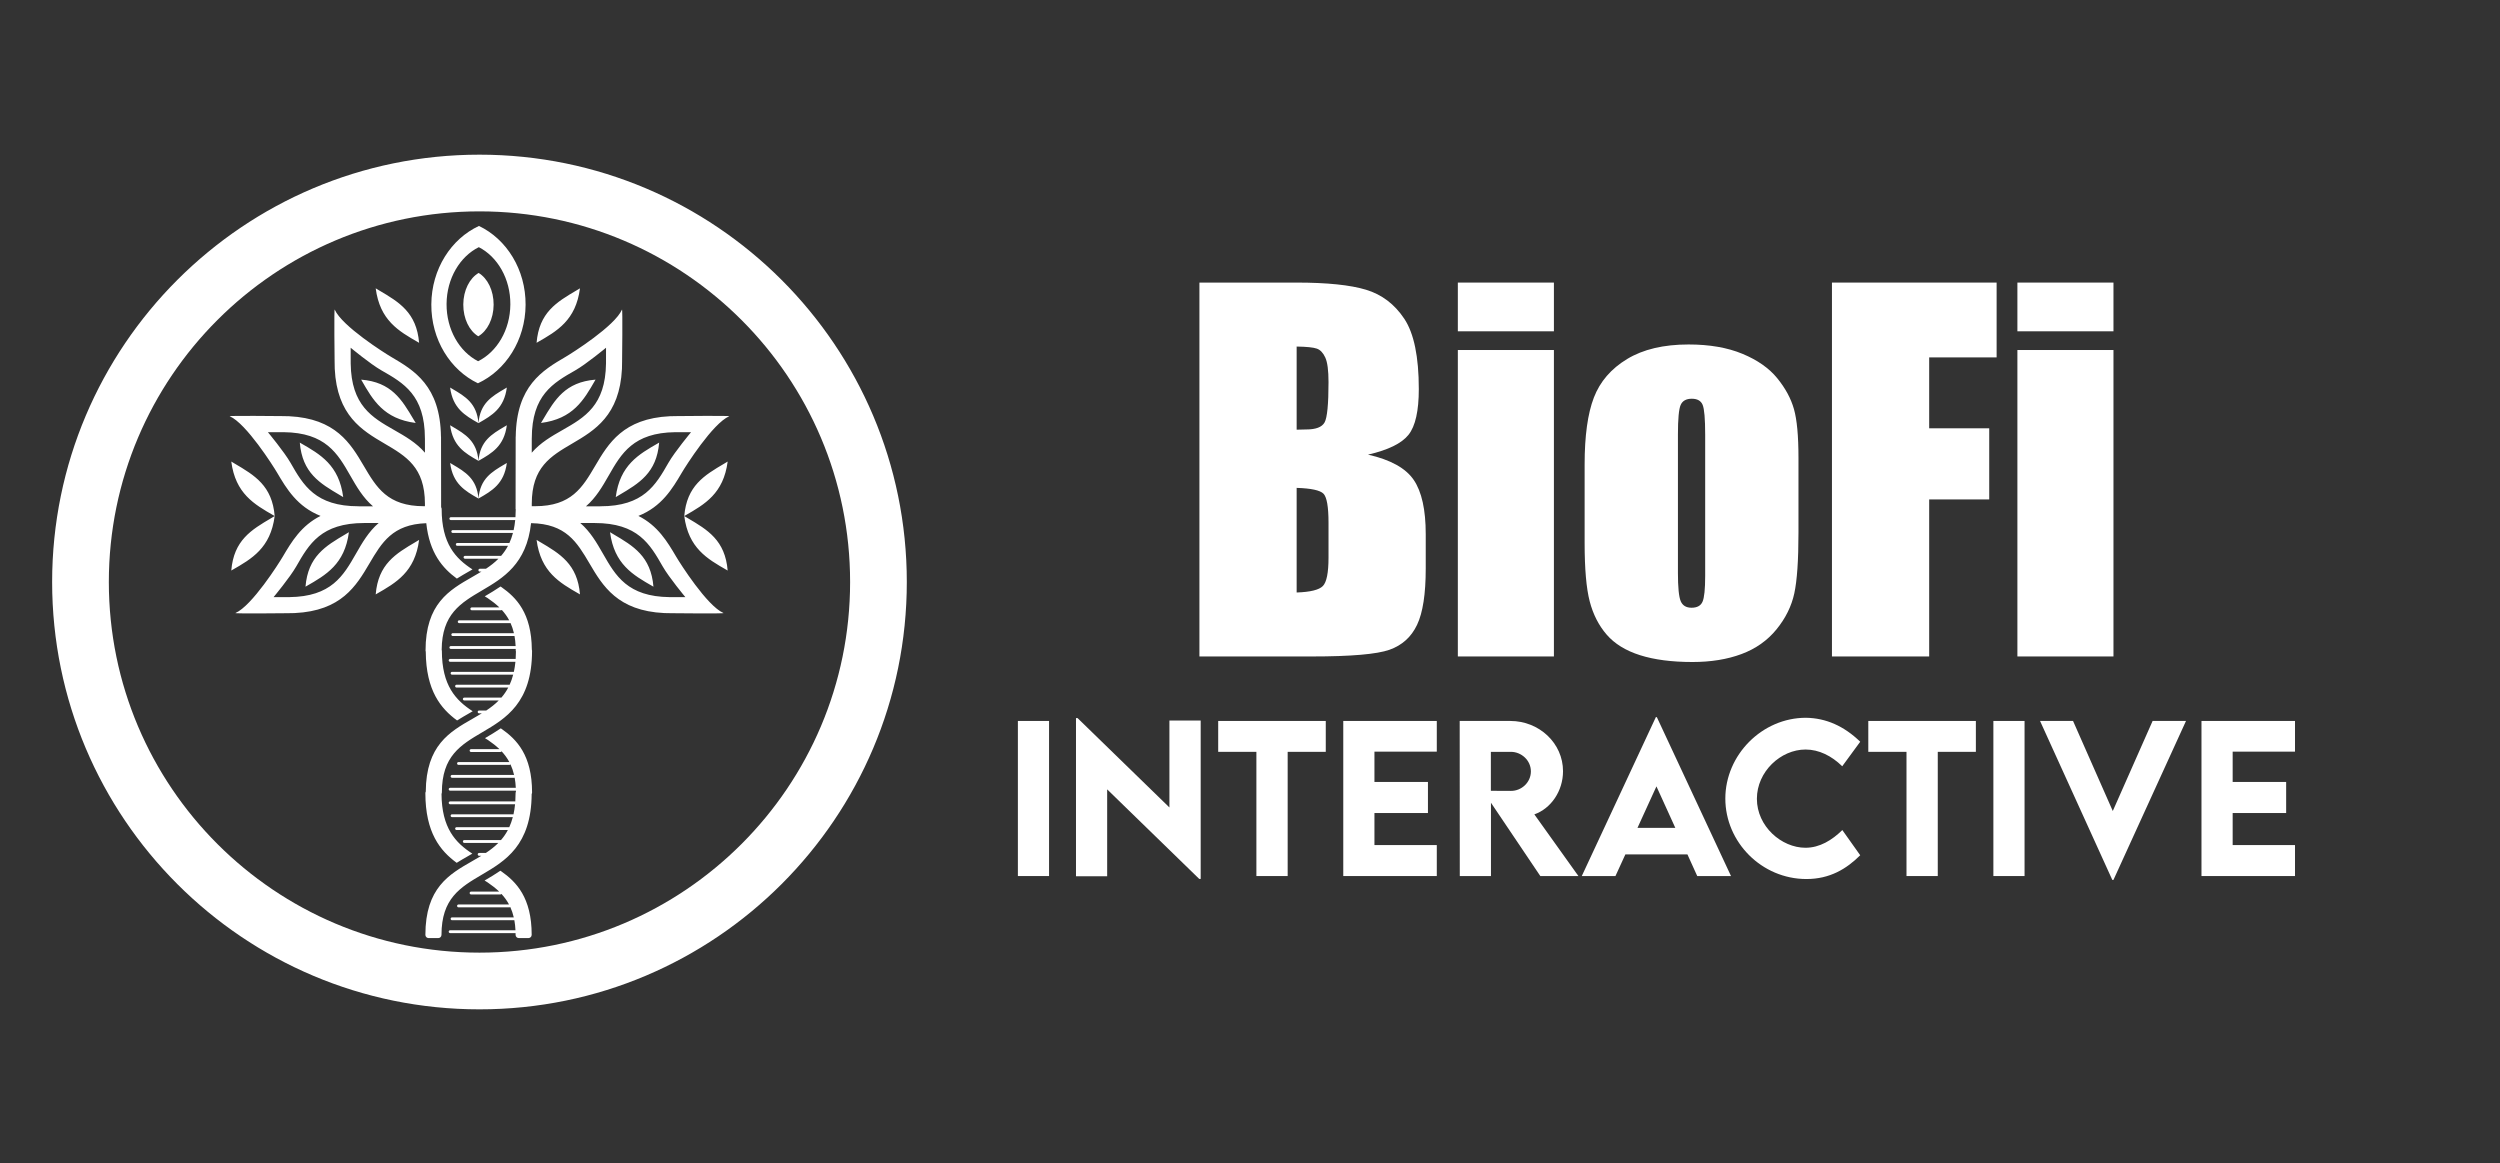 <?xml version="1.0" encoding="UTF-8" standalone="no"?><!DOCTYPE svg PUBLIC "-//W3C//DTD SVG 1.1//EN" "http://www.w3.org/Graphics/SVG/1.1/DTD/svg11.dtd"><svg width="100%" height="100%" viewBox="0 0 3568 1660" version="1.1" xmlns="http://www.w3.org/2000/svg" xmlns:xlink="http://www.w3.org/1999/xlink" xml:space="preserve" xmlns:serif="http://www.serif.com/" style="fill-rule:evenodd;clip-rule:evenodd;stroke-linejoin:round;stroke-miterlimit:2;"><rect x="0" y="0" width="3568" height="1660" fill="#333333" stroke="none"/><rect id="Artboard2" x="0" y="0" width="3567.01" height="1659.09" style="fill:none;"/><clipPath id="_clip1"><rect id="Artboard21" serif:id="Artboard2" x="0" y="0" width="3567.01" height="1659.09"/></clipPath><g clip-path="url(#_clip1)"><rect id="Artboard1" x="74.412" y="-3" width="3333.33" height="1667.28" style="fill:none;"/><g id="Artboard11" serif:id="Artboard1"><g><path d="M712.432,1272.51c-0,0 -40.14,0 -40.14,0c-1.117,0 -2.023,0.907 -2.023,2.023c-0,1.117 0.906,2.023 2.023,2.023l41.838,0c0.624,0 1.182,-0.283 1.553,-0.728c4.186,4.514 7.819,9.464 10.804,15.071l-72.127,0c-1.117,0 -2.023,0.906 -2.023,2.023c-0,1.116 0.906,2.023 2.023,2.023l72.639,0c0.481,0 0.923,-0.169 1.27,-0.45c2.067,4.489 3.744,9.388 4.99,14.793l-88.094,0c-1.117,0 -2.023,0.906 -2.023,2.023c-0,1.116 0.906,2.023 2.023,2.023l88.732,0c0.065,0 0.13,-0.004 0.194,-0.01c0.812,4.446 1.351,9.217 1.596,14.362l-93.281,0c-1.116,0 -2.023,0.907 -2.023,2.023c-0,1.117 0.907,2.023 2.023,2.023l93.411,0c0.015,0.818 0.022,1.649 0.022,2.489c-0,2.538 2.043,4.612 4.582,4.612l13.817,0c2.539,0 4.582,-2.074 4.582,-4.612c-0,-53.164 -21.909,-75.649 -43.587,-90.813l-1.138,-0.695c-7.273,5.006 -14.64,9.365 -21.652,13.492c-0.289,0.172 -0.564,0.314 -0.853,0.475l4.425,2.752c6.021,4.094 11.536,8.357 16.417,13.078Zm0.416,-203.307l-40.556,0c-1.117,0 -2.023,0.906 -2.023,2.023c-0,1.116 0.906,2.023 2.023,2.023l41.838,0c0.736,0 1.381,-0.394 1.734,-0.983c4.288,4.583 8.005,9.616 11.05,15.328l-72.554,0c-1.117,0 -2.023,0.906 -2.023,2.023c-0,1.116 0.906,2.023 2.023,2.023l72.639,0c0.631,0 1.195,-0.29 1.565,-0.743c2.134,4.571 3.863,9.566 5.143,15.086l-88.542,0c-1.117,0 -2.023,0.907 -2.023,2.023c-0,1.117 0.906,2.023 2.023,2.023l88.732,0c0.22,0 0.432,-0.035 0.63,-0.1c0.826,4.468 1.377,9.268 1.63,14.445l-93.751,0c-1.116,0 -2.023,0.907 -2.023,2.023c-0,1.117 0.907,2.023 2.023,2.023l93.887,0c0.011,0.514 0.017,1.027 0.021,1.544c-0.293,0.605 -0.475,1.242 -0.475,1.959c-0,4.146 -0.136,8.092 -0.4,11.854l-93.033,0c-1.116,0 -2.023,0.906 -2.023,2.023c-0,1.116 0.907,2.022 2.023,2.022l92.693,0c-0.504,5.135 -1.257,9.903 -2.236,14.345l-87.698,0c-1.117,0 -2.023,0.907 -2.023,2.023c-0,1.117 0.906,2.023 2.023,2.023l86.722,0c-1.377,5.236 -3.085,9.992 -5.077,14.345l-75.208,0c-1.117,0 -2.023,0.907 -2.023,2.023c-0,1.117 0.906,2.023 2.023,2.023l73.215,0c-2.844,5.38 -6.154,10.106 -9.825,14.344l-52.356,0c-1.117,0 -2.023,0.906 -2.023,2.023c-0,1.116 0.906,2.023 2.023,2.023l48.603,0c-5.419,5.469 -11.472,10.102 -17.879,14.345l-9.575,0c-1.116,0 -2.023,0.906 -2.023,2.023c-0,1.116 0.907,2.023 2.023,2.023l3.196,0c-4.307,2.629 -8.73,5.157 -13.187,7.704c-32.782,18.731 -66.695,38.101 -66.695,105.132c-0,2.538 2.046,4.612 4.583,4.612l13.813,0c2.538,0 4.584,-2.074 4.584,-4.612c-0,-52.001 26.73,-67.719 57.686,-85.946c33.109,-19.491 70.59,-41.636 71.025,-115.119c0.343,-0.644 0.566,-1.335 0.566,-2.118c-0,-53.158 -21.878,-75.68 -43.553,-90.843l-1.138,-0.696c-7.274,5.002 -14.673,9.368 -21.685,13.497c-0.289,0.17 -0.532,0.34 -0.821,0.506l4.393,2.719c5.975,4.061 11.448,8.295 16.296,12.982Zm-0.159,-202.297l-39.386,0c-1.117,0 -2.023,0.907 -2.023,2.023c-0,1.117 0.906,2.023 2.023,2.023l41.838,0c0.423,0 0.816,-0.13 1.141,-0.353c4.037,4.413 7.549,9.245 10.447,14.698l-71.358,0c-1.116,0 -2.023,0.906 -2.023,2.023c-0,1.116 0.907,2.023 2.023,2.023l72.639,0c0.229,0 0.449,-0.038 0.654,-0.109c1.993,4.4 3.615,9.186 4.826,14.453l-87.314,0c-1.116,0 -2.023,0.906 -2.023,2.023c-0,1.116 0.907,2.023 2.023,2.023l88.146,0c0.809,4.441 1.345,9.206 1.589,14.345l-92.493,0c-1.117,0 -2.023,0.906 -2.023,2.023c-0,1.116 0.906,2.023 2.023,2.023l92.622,0c0.015,0.812 0.022,1.631 0.022,2.459c-0,0.469 0.151,0.902 0.283,1.329c-0.024,3.672 -0.156,7.186 -0.391,10.556l-93.548,0c-1.116,0 -2.023,0.907 -2.023,2.023c-0,1.117 0.907,2.023 2.023,2.023l93.211,0c-0.5,5.133 -1.25,9.902 -2.224,14.345l-88.228,0c-1.117,0 -2.023,0.907 -2.023,2.023c-0,1.117 0.906,2.023 2.023,2.023l87.256,0c-1.37,5.233 -3.071,9.991 -5.056,14.345l-75.763,0c-1.117,0 -2.023,0.906 -2.023,2.023c-0,1.116 0.906,2.023 2.023,2.023l73.778,0c-2.833,5.377 -6.13,10.104 -9.789,14.344l-52.955,0c-1.117,0 -2.023,0.906 -2.023,2.023c-0,1.116 0.906,2.023 2.023,2.023l49.218,0c-5.401,5.471 -11.433,10.104 -17.82,14.345l-10.249,0c-1.116,0 -2.023,0.906 -2.023,2.022c-0,1.117 0.907,2.023 2.023,2.023l3.885,0c-4.36,2.668 -8.831,5.224 -13.338,7.8c-32.572,18.61 -66.234,37.929 -66.664,103.93c-0.345,0.644 -0.569,1.335 -0.569,2.117c-0,56.446 21.247,82.369 44.695,99.505c5.798,-3.678 11.702,-7.022 17.448,-10.304c1.637,-0.938 3.254,-1.885 4.868,-2.813c-23.942,-15.507 -43.664,-36.324 -43.968,-85.313c0.292,-0.605 0.506,-1.243 0.506,-1.96c-0,-51.994 26.73,-67.746 57.686,-85.976c33.301,-19.604 71.022,-41.811 71.022,-116.321c-0,-0.588 -0.111,-1.157 -0.314,-1.675c-0.424,-52.037 -22.101,-74.281 -43.556,-89.295l-1.138,-0.695c-7.274,5.002 -14.673,9.368 -21.683,13.497c-0.29,0.17 -0.532,0.308 -0.823,0.474l4.394,2.75c6.036,4.103 11.563,8.375 16.453,13.109Zm22.971,-128.734l-92.242,0c-1.117,0 -2.023,0.906 -2.023,2.023c-0,1.116 0.906,2.023 2.023,2.023l91.901,0c-0.505,5.133 -1.26,9.901 -2.241,14.344l-86.902,0c-1.116,0 -2.023,0.907 -2.023,2.023c-0,1.117 0.907,2.023 2.023,2.023l85.925,0c-1.379,5.235 -3.089,9.992 -5.085,14.345l-74.403,0c-1.116,0 -2.023,0.907 -2.023,2.023c-0,1.117 0.907,2.023 2.023,2.023l72.408,0c-2.85,5.381 -6.164,10.107 -9.838,14.344l-51.536,0c-1.116,0 -2.023,0.907 -2.023,2.023c-0,1.117 0.907,2.023 2.023,2.023l47.78,0c-5.425,5.469 -11.483,10.102 -17.895,14.345l-8.736,0c-1.116,0 -2.022,0.906 -2.022,2.023c-0,1.116 0.906,2.023 2.022,2.023l2.354,0c-4.29,2.618 -8.696,5.136 -13.135,7.673c-32.781,18.731 -66.663,38.096 -66.663,105.13c-0,0.591 0.114,1.158 0.316,1.675c0.39,55.362 21.465,81.012 44.695,97.988c5.798,-3.678 11.67,-7.053 17.417,-10.335c1.637,-0.939 3.254,-1.886 4.867,-2.814c-24.128,-15.628 -43.999,-36.54 -43.999,-86.356c-0,-0.467 -0.154,-0.902 -0.284,-1.327c0.414,-51.026 26.94,-66.688 57.654,-84.775c30.031,-17.68 63.6,-37.627 69.922,-95.996c49.937,0.874 65.524,27.154 83.447,57.592c18.713,31.79 39.944,67.553 106.641,70.74c0.212,0.045 10.105,0.217 10.307,0.19c-0,-0.001 76.842,0.87 74.253,-0.253c-23.527,-10.202 -61.963,-70.924 -67.547,-80.413c-12.532,-21.283 -26.258,-44.313 -53.932,-58.192c33.227,-13.196 48.359,-38.528 62.054,-61.795c5.584,-9.49 44.02,-70.212 67.547,-80.413c1.295,-0.562 -17.276,-0.615 -36.16,-0.538c-18.885,0.078 -38.093,0.284 -38.093,0.285c-0.202,-0.028 -10.094,0.144 -10.297,0.189c-66.707,3.187 -87.938,38.95 -106.651,70.741c-18.226,30.956 -33.955,57.685 -85.945,57.686c-0.041,0 -2.519,0.024 -4.613,0.032c0.01,-1.616 -0,-3.639 -0,-3.667c0.071,-51.994 26.825,-67.662 57.807,-85.85c31.821,-18.672 67.627,-39.857 70.905,-106.553c0.04,-0.206 0.212,-10.101 0.182,-10.304c-0,0 0.971,-76.841 -0.152,-74.249c-10.236,23.515 -71.016,61.877 -80.514,67.453c-32.944,19.333 -70.167,41.295 -71.117,113.76c-0.011,0.097 -0.092,0.153 -0.092,0.253l-0,2.212l-0.131,101.086l0.223,0c-0.008,4.034 -0.145,7.878 -0.402,11.537Zm-257.935,-296.301c-1.128,-2.592 -0.158,74.249 -0.159,74.249c-0.028,0.203 0.144,10.098 0.19,10.304c3.278,66.696 39.084,87.881 70.899,106.553c30.981,18.188 57.741,33.855 57.812,85.85c-0,0.028 -0.009,2.038 -0,3.635c-0.352,-0.002 -1.411,0 -1.422,0c-51.995,0 -67.715,-26.73 -85.945,-57.686c-18.715,-31.791 -39.948,-67.554 -106.648,-70.741c-0.206,-0.045 -10.101,-0.217 -10.304,-0.189c-0,-0.001 -19.202,-0.207 -38.089,-0.285c-18.886,-0.077 -37.457,-0.024 -36.16,0.538c23.529,10.201 61.959,70.923 67.547,80.413c13.698,23.267 28.821,48.6 62.049,61.795c-27.668,13.879 -41.395,36.909 -53.925,58.192c-5.588,9.489 -44.019,70.211 -67.548,80.413c-2.593,1.123 74.249,0.252 74.249,0.253c0.204,0.027 10.098,-0.145 10.305,-0.19c66.7,-3.187 87.933,-38.95 106.648,-70.74c17.646,-29.967 33.048,-55.896 81.171,-57.528c4.511,42.575 23.24,64.167 43.652,79.084c5.798,-3.677 11.669,-7.053 17.416,-10.336c1.637,-0.938 3.254,-1.853 4.869,-2.781c-24.129,-15.628 -44,-36.572 -44,-86.387c-0,-0.882 -0.325,-1.673 -0.758,-2.371l-0.127,-98.367l-0,-2.212c-0.001,-0.1 -0.086,-0.156 -0.095,-0.253c-0.954,-72.465 -38.175,-94.427 -71.12,-113.76c-9.497,-5.576 -70.275,-43.938 -80.507,-67.453Zm350.442,304.55l20.361,0c0.051,0.002 0.101,0.033 0.162,0.033c61.701,0 78.926,30.14 97.163,62.047c8.911,15.599 32.307,43.715 32.307,43.715l-22.445,0c-60.001,-0.677 -77.115,-30.441 -95.14,-61.984c-8.941,-15.636 -18.075,-31.47 -32.408,-43.811Zm-308.087,0l20.357,0c-14.327,12.341 -23.466,28.175 -32.4,43.811c-18.026,31.543 -35.146,61.307 -95.142,61.984l-22.443,0c-0,0 23.391,-28.117 32.305,-43.715c18.234,-31.907 35.464,-62.047 97.165,-62.047c0.055,0 0.103,-0.031 0.158,-0.033Zm245.729,24.118c5.938,45.679 32.651,61.018 60.78,77.094c0.395,0.225 0.779,0.471 1.174,0.695c-3.591,-43.265 -28.544,-58.05 -57.18,-74.912c-1.577,-0.929 -3.186,-1.931 -4.774,-2.877Zm-167.655,0c-1.591,0.945 -3.196,1.948 -4.773,2.877c-28.634,16.862 -53.588,31.647 -57.181,74.912c0.394,-0.224 0.777,-0.47 1.17,-0.695c28.132,-16.076 54.844,-31.415 60.784,-77.094Zm272.495,-11c5.948,45.679 32.661,61.018 60.791,77.095c0.394,0.223 0.778,0.47 1.163,0.694c-3.591,-43.265 -28.544,-58.05 -57.179,-74.912c-1.578,-0.928 -3.176,-1.932 -4.775,-2.877Zm-372.695,0c-1.592,0.945 -3.197,1.949 -4.773,2.877c-28.634,16.862 -53.587,31.647 -57.18,74.912c0.392,-0.224 0.777,-0.471 1.169,-0.694c28.132,-16.077 54.844,-31.416 60.784,-77.095Zm478.618,-23.042c5.948,45.678 32.651,61.017 60.79,77.094c0.395,0.223 0.769,0.469 1.163,0.695c-3.59,-43.265 -28.544,-58.051 -57.179,-74.913c-1.578,-0.928 -3.176,-1.931 -4.774,-2.876Zm-584.539,0c-1.591,0.944 -3.198,1.948 -4.773,2.876c-28.635,16.862 -53.588,31.648 -57.181,74.913c0.394,-0.225 0.777,-0.472 1.17,-0.695c28.131,-16.077 54.844,-31.416 60.784,-77.094Zm-61.954,-77.789c5.94,45.678 32.652,61.016 60.784,77.093c0.393,0.224 0.776,0.47 1.17,0.696c-3.593,-43.266 -28.546,-58.051 -57.18,-74.914c-1.577,-0.927 -3.183,-1.931 -4.774,-2.875Zm708.446,0c-1.588,0.944 -3.196,1.948 -4.774,2.875c-28.625,16.863 -53.578,31.648 -57.179,74.914c0.395,-0.225 0.779,-0.472 1.173,-0.696c28.13,-16.076 54.843,-31.415 60.78,-77.093Zm-656.196,-41.914l22.442,0c59.996,0.677 77.117,30.442 95.143,61.984c8.933,15.636 18.073,31.47 32.398,43.811l-20.356,0c-0.054,-0.002 -0.102,-0.032 -0.158,-0.032c-61.7,-0.001 -78.931,-30.141 -97.165,-62.048c-8.913,-15.599 -32.304,-43.715 -32.304,-43.715Zm581.508,0l22.445,0c-0,0 -23.395,28.116 -32.306,43.715c-18.238,31.907 -35.463,62.047 -97.164,62.048c-0.06,0 -0.101,0.03 -0.161,0.032l-20.351,0c14.322,-12.34 23.456,-28.175 32.397,-43.811c18.025,-31.543 35.139,-61.307 95.14,-61.984Zm-321.431,43.936c3.879,29.831 21.329,39.823 39.701,50.322c0.257,0.145 0.502,0.326 0.759,0.473c-2.347,-28.255 -18.631,-37.918 -37.33,-48.93c-1.03,-0.606 -2.09,-1.248 -3.13,-1.865Zm80.95,0c-1.039,0.617 -2.1,1.26 -3.128,1.865c-18.701,11.012 -34.984,20.675 -37.331,48.93c0.257,-0.147 0.503,-0.328 0.759,-0.473c18.371,-10.499 35.822,-20.491 39.7,-50.322Zm-295.479,-29.048c3.593,43.265 28.547,58.05 57.181,74.912c1.576,0.928 3.181,1.932 4.772,2.877c-5.939,-45.679 -32.652,-61.018 -60.783,-77.094c-0.394,-0.224 -0.777,-0.471 -1.17,-0.695Zm512.858,0c-0.394,0.224 -0.779,0.471 -1.173,0.695c-28.129,16.076 -54.843,31.415 -60.78,77.094c1.588,-0.945 3.196,-1.949 4.764,-2.877c28.635,-16.862 53.588,-31.647 57.189,-74.912Zm-298.329,-24.782c3.879,29.831 21.329,39.854 39.701,50.353c0.257,0.147 0.502,0.295 0.759,0.443c-2.347,-28.255 -18.631,-37.918 -37.33,-48.93c-1.03,-0.607 -2.09,-1.249 -3.13,-1.866Zm80.95,0c-1.039,0.617 -2.1,1.259 -3.128,1.866c-18.701,11.012 -34.984,20.675 -37.331,48.93c0.257,-0.148 0.503,-0.296 0.759,-0.443c18.371,-10.499 35.822,-20.522 39.7,-50.353Zm141.579,-110.631l-0.031,22.442c-0.758,59.996 -30.547,77.066 -62.115,95.048c-15.648,8.912 -31.508,18.027 -43.868,32.336l0.03,-20.356c-0,-0.055 0.031,-0.103 0.031,-0.158c0.081,-61.7 30.243,-78.88 62.176,-97.071c15.607,-8.892 43.777,-32.241 43.777,-32.241Zm-364.452,0c-0,0 28.135,23.349 43.747,32.241c31.932,18.191 62.121,35.371 62.206,97.071c-0,0.055 0.029,0.103 0.031,0.158l0.032,20.356c-12.36,-14.309 -28.226,-23.424 -43.874,-32.336c-31.567,-17.982 -61.351,-35.052 -62.111,-95.048l-0.031,-22.442Zm141.923,56.801c3.879,29.831 21.329,39.855 39.701,50.353c0.257,0.147 0.502,0.296 0.759,0.443c-2.347,-28.255 -18.631,-37.919 -37.33,-48.931c-1.03,-0.605 -2.09,-1.248 -3.13,-1.865Zm80.95,0c-1.039,0.617 -2.1,1.26 -3.128,1.865c-18.701,11.012 -34.984,20.676 -37.331,48.931c0.257,-0.147 0.503,-0.296 0.759,-0.443c18.371,-10.498 35.822,-20.522 39.7,-50.353Zm-207.922,-11.284c0.225,0.393 0.47,0.777 0.695,1.169c16.115,28.111 31.502,54.812 77.189,60.689c-0.948,-1.59 -1.979,-3.198 -2.908,-4.773c-16.902,-28.611 -31.706,-53.551 -74.976,-57.085Zm334.551,0c-43.271,3.534 -58.11,28.474 -75.012,57.085c-0.93,1.575 -1.932,3.183 -2.872,4.773c45.688,-5.877 61.073,-32.578 77.186,-60.689c0.222,-0.392 0.465,-0.776 0.698,-1.169Zm-166.392,-219.334c-39.653,18.335 -67.658,61.41 -67.991,111.833c-0.333,50.422 27.098,93.883 66.505,112.716c39.665,-18.329 67.69,-61.431 68.024,-111.864c0.334,-50.431 -27.119,-93.857 -66.538,-112.685Zm-0.222,30.282c26.675,13.647 45.236,45.121 45.013,81.677c-0.222,36.555 -19.182,67.822 -46.024,81.108c-26.667,-13.651 -45.236,-45.161 -45.011,-81.709c0.224,-36.548 19.19,-67.786 46.022,-81.076Zm144.392,58.729c-1.599,0.944 -3.197,1.949 -4.775,2.876c-28.635,16.863 -53.588,31.647 -57.179,74.913c0.395,-0.225 0.779,-0.471 1.163,-0.695c28.14,-16.077 54.853,-31.416 60.791,-77.094Zm-291.563,0c5.94,45.678 32.652,61.017 60.785,77.094c0.392,0.224 0.775,0.47 1.169,0.695c-3.593,-43.266 -28.546,-58.05 -57.18,-74.913c-1.576,-0.928 -3.182,-1.932 -4.774,-2.876Zm146.918,-21.937c-12.77,7.383 -21.798,24.708 -21.904,45.012c-0.107,20.303 8.709,37.806 21.399,45.39c12.774,-7.381 21.798,-24.736 21.904,-45.044c0.108,-20.307 -8.703,-37.776 -21.399,-45.358Z" style="fill:#fff;"/><path d="M684.304,243.505c-324.048,0 -587.134,263.085 -587.134,587.134c-0,324.048 263.086,587.133 587.134,587.133c324.048,0 587.134,-263.085 587.134,-587.133c-0,-324.049 -263.086,-587.134 -587.134,-587.134Zm-0,35.401c304.509,0 551.732,247.223 551.732,551.733c-0,304.509 -247.223,551.732 -551.732,551.732c-304.509,0 -551.732,-247.223 -551.732,-551.732c-0,-304.51 247.223,-551.733 551.732,-551.733Z" style="fill:#fff;"/><path d="M684.304,220.746c-336.608,0 -609.892,273.284 -609.892,609.893c-0,336.608 273.284,609.892 609.892,609.892c336.609,0 609.893,-273.284 609.893,-609.892c-0,-336.609 -273.284,-609.893 -609.893,-609.893Zm-0,80.919c291.949,0 528.974,237.025 528.974,528.974c-0,291.948 -237.025,528.973 -528.974,528.973c-291.948,0 -528.973,-237.025 -528.973,-528.973c-0,-291.949 237.025,-528.974 528.973,-528.974Z" style="fill:#fff;"/></g><g><path d="M1711.82,403.296l138.428,0c43.725,0 76.849,3.406 99.371,10.217c22.522,6.812 40.705,20.6 54.547,41.364c13.843,20.764 20.764,54.217 20.764,100.36c0,31.201 -4.888,52.954 -14.666,65.259c-9.778,12.304 -29.059,21.753 -57.843,28.345c32.08,7.251 53.833,19.281 65.258,36.09c11.426,16.809 17.139,42.572 17.139,77.288l0,49.439c0,36.035 -4.12,62.732 -12.359,80.09c-8.24,17.359 -21.369,29.224 -39.386,35.596c-18.018,6.372 -54.932,9.558 -110.743,9.558l-160.51,0l0,-533.606Zm138.757,91.296l0,118.653c5.933,-0.22 10.547,-0.33 13.843,-0.33c13.623,0 22.302,-3.351 26.038,-10.052c3.735,-6.702 5.603,-25.873 5.603,-57.514c-0,-16.699 -1.538,-28.399 -4.614,-35.101c-3.077,-6.702 -7.087,-10.931 -12.03,-12.689c-4.944,-1.758 -14.557,-2.747 -28.84,-2.967Zm0,201.709l0,149.305c19.556,-0.66 32.026,-3.736 37.409,-9.229c5.383,-5.493 8.075,-19.006 8.075,-40.539l-0,-49.768c-0,-22.852 -2.417,-36.695 -7.251,-41.529c-4.834,-4.834 -17.578,-7.58 -38.233,-8.24Z" style="fill:#fff;fill-rule:nonzero;"/><path d="M2217.74,403.296l-0,69.544l-137.11,-0l0,-69.544l137.11,0Zm-0,96.24l-0,437.366l-137.11,0l0,-437.366l137.11,0Z" style="fill:#fff;fill-rule:nonzero;"/><path d="M2566.78,653.125l0,107.117c0,39.331 -1.977,68.17 -5.932,86.517c-3.956,18.347 -12.415,35.486 -25.379,51.416c-12.964,15.93 -29.608,27.686 -49.933,35.266c-20.324,7.581 -43.67,11.371 -70.038,11.371c-29.443,0 -54.382,-3.241 -74.816,-9.723c-20.435,-6.482 -36.31,-16.259 -47.626,-29.333c-11.316,-13.074 -19.391,-28.894 -24.225,-47.461c-4.834,-18.567 -7.251,-46.417 -7.251,-83.551l-0,-112.061c-0,-40.649 4.395,-72.4 13.184,-95.251c8.789,-22.852 24.609,-41.199 47.461,-55.042c22.851,-13.842 52.075,-20.764 87.67,-20.764c29.883,0 55.536,4.45 76.96,13.349c21.423,8.898 37.957,20.489 49.603,34.771c11.645,14.283 19.61,29.004 23.895,44.165c4.285,15.161 6.427,38.233 6.427,69.214Zm-133.154,-32.959c-0,-22.412 -1.209,-36.529 -3.626,-42.352c-2.417,-5.823 -7.58,-8.734 -15.49,-8.734c-7.91,-0 -13.184,2.911 -15.821,8.734c-2.636,5.823 -3.955,19.94 -3.955,42.352l0,197.425c0,20.654 1.319,34.112 3.955,40.374c2.637,6.262 7.801,9.394 15.491,9.394c7.91,-0 13.129,-2.857 15.656,-8.57c2.526,-5.713 3.79,-18.017 3.79,-36.914l-0,-201.709Z" style="fill:#fff;fill-rule:nonzero;"/><path d="M2614.57,403.296l234.997,0l0,106.787l-96.24,0l0,101.184l85.693,0l0,101.514l-85.693,-0l0,224.121l-138.757,0l-0,-533.606Z" style="fill:#fff;fill-rule:nonzero;"/><path d="M3016.34,403.296l-0,69.544l-137.11,-0l0,-69.544l137.11,0Zm-0,96.24l-0,437.366l-137.11,0l0,-437.366l137.11,0Z" style="fill:#fff;fill-rule:nonzero;"/><rect x="1452.72" y="1028.95" width="44.49" height="221.351" style="fill:#fff;fill-rule:nonzero;"/><path d="M1668.99,1028.4l-0,123.995l-131.135,-127.565l-2.198,-0l0,225.745l44.49,-0l0,-123.995l131.41,127.84l2.06,-0l0,-226.02l-44.627,-0Z" style="fill:#fff;fill-rule:nonzero;"/><path d="M1892.13,1028.95l-153.518,-0l0,44.078l54.514,-0l0,177.273l44.628,0l-0,-177.273l54.376,-0l0,-44.078Z" style="fill:#fff;fill-rule:nonzero;"/><path d="M2050.59,1072.75l0,-43.803l-133.47,-0l0,221.351l133.47,0l0,-44.215l-88.98,-0l0,-45.726l76.347,0l0,-44.353l-76.347,0l0,-43.254l88.98,0Z" style="fill:#fff;fill-rule:nonzero;"/><path d="M2252.72,1250.3l-62.89,-88.019c23.756,-8.376 40.92,-33.23 40.92,-61.654c-0,-39.821 -33.917,-71.678 -75.248,-71.678l-72.228,-0l0.137,221.351l44.49,0l0,-104.634l70.443,104.634l54.376,0Zm-124.956,-177.273l28.561,-0c14.968,-0 28.562,12.084 28.562,27.875c-0,15.791 -13.457,28.012 -28.562,27.875l-28.561,-0.138l-0,-55.612Z" style="fill:#fff;fill-rule:nonzero;"/><path d="M2422.3,1250.3l48.197,0l-105.869,-226.844l-1.373,0l-105.733,226.844l48.06,0l14.144,-30.896l88.568,0l14.006,30.896Zm-85.273,-68.794l27.051,-59.183l26.914,59.183l-53.965,-0Z" style="fill:#fff;fill-rule:nonzero;"/><path d="M2578.15,1254.55c33.505,-0 57.26,-14.555 76.759,-33.917l-25.541,-35.976c-14.692,14.418 -32.269,25.266 -52.591,25.266c-34.192,-0 -69.344,-30.484 -69.344,-69.893c-0,-38.723 33.917,-70.306 69.481,-70.306c19.087,0 37.212,9.063 52.317,23.893l25.678,-35.015c-23.206,-22.382 -48.747,-33.779 -77.583,-34.191c-62.341,-0 -114.932,52.866 -114.932,115.344c-0,62.203 51.905,114.795 115.756,114.795Z" style="fill:#fff;fill-rule:nonzero;"/><path d="M2819.96,1028.95l-153.518,-0l0,44.078l54.514,-0l0,177.273l44.627,0l0,-177.273l54.377,-0l-0,-44.078Z" style="fill:#fff;fill-rule:nonzero;"/><rect x="2844.95" y="1028.95" width="44.49" height="221.351" style="fill:#fff;fill-rule:nonzero;"/><path d="M3072.21,1028.95l-56.848,128.526l-56.711,-128.526l-47.099,-0l103.123,226.844l1.648,-0l103.535,-226.844l-47.648,-0Z" style="fill:#fff;fill-rule:nonzero;"/><path d="M3275.43,1072.75l0,-43.803l-133.469,-0l-0,221.351l133.469,0l0,-44.215l-88.979,-0l-0,-45.726l76.346,0l0,-44.353l-76.346,0l-0,-43.254l88.979,0Z" style="fill:#fff;fill-rule:nonzero;"/></g></g></g></svg>